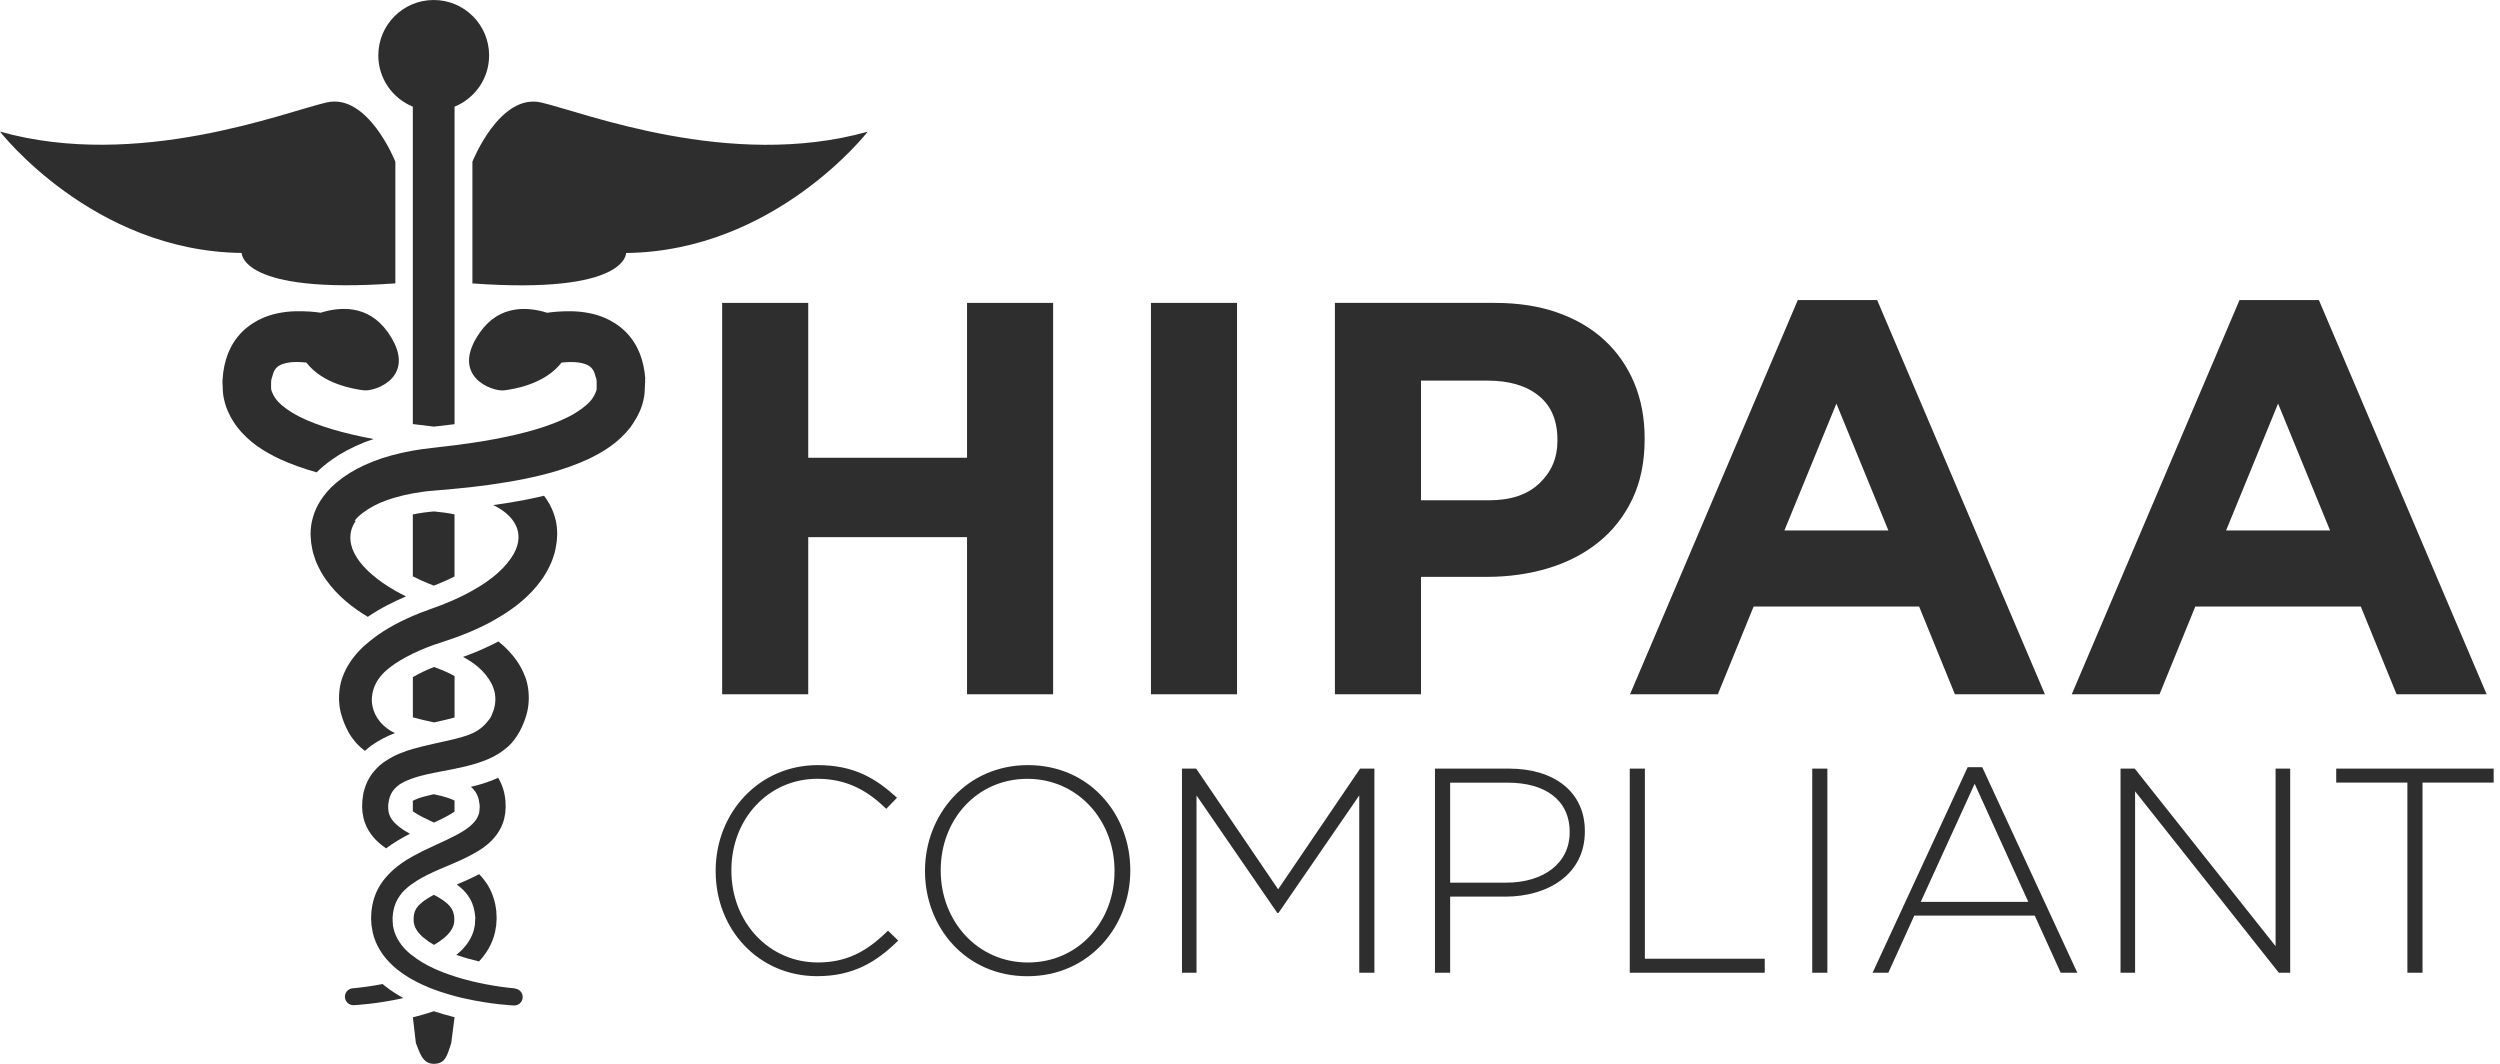 <svg xmlns="http://www.w3.org/2000/svg" width="235" height="100" viewBox="0 0 235 100" fill="none"><g clip-path="url(#clip0_6573_6209)"><g clip-path="url(#clip1_6573_6209)"><path d="M50.876 9.635C46.962 8.734 44.406 15.204 44.406 15.204V26.642C59 27.695 58.852 23.781 58.852 23.781C72.845 23.629 81.57 12.376 81.57 12.376C68.631 16.017 54.785 10.537 50.876 9.635Z" fill="#0A0A0A" fill-opacity="0.85"></path><path d="M37.164 26.637V15.199C37.164 15.199 34.604 8.729 30.695 9.631C26.785 10.532 12.94 16.012 0 12.371C0 12.371 8.725 23.624 22.718 23.776C22.718 23.776 22.57 27.686 37.164 26.637Z" fill="#0A0A0A" fill-opacity="0.85"></path><path d="M38.805 10.028V39.863C39.415 39.942 40.066 40.02 40.788 40.103C41.49 40.025 42.128 39.946 42.728 39.873V10.028C44.632 9.252 45.977 7.389 45.977 5.208C45.977 2.334 43.648 0 40.769 0C37.89 0 35.561 2.329 35.561 5.208C35.561 7.389 36.906 9.256 38.81 10.028H38.805Z" fill="#0A0A0A" fill-opacity="0.85"></path><path d="M40.783 55.049C40.972 54.975 41.157 54.906 41.342 54.822C41.8 54.637 42.252 54.429 42.724 54.189V48.348C42.114 48.223 41.471 48.135 40.788 48.075C40.085 48.135 39.424 48.228 38.805 48.357V54.175C39.285 54.42 39.748 54.637 40.201 54.818C40.399 54.906 40.593 54.979 40.788 55.053L40.783 55.049Z" fill="#0A0A0A" fill-opacity="0.85"></path><path d="M42.645 76.344C42.678 76.325 42.701 76.306 42.724 76.283V75.253C42.483 75.133 42.081 74.971 41.545 74.837C41.3 74.772 41.042 74.712 40.778 74.657C40.519 74.712 40.27 74.768 40.039 74.832C39.466 74.976 39.054 75.142 38.805 75.276V76.256C38.842 76.283 38.879 76.311 38.925 76.344C39.415 76.672 40.076 76.99 40.788 77.323C41.499 76.995 42.155 76.672 42.65 76.344H42.645Z" fill="#0A0A0A" fill-opacity="0.85"></path><path d="M40.783 95.055C40.21 95.249 39.618 95.425 38.99 95.582C38.925 95.596 38.87 95.61 38.81 95.624L39.092 98.04C39.433 98.868 39.688 100 40.769 100C41.85 100 42.021 99.284 42.419 98.04L42.728 95.614C42.682 95.6 42.636 95.591 42.59 95.582C41.943 95.42 41.356 95.245 40.788 95.055H40.783Z" fill="#0A0A0A" fill-opacity="0.85"></path><path d="M42.664 86.002C42.613 85.715 42.53 85.517 42.382 85.309C42.22 85.073 41.809 84.648 40.788 84.112C39.762 84.653 39.355 85.073 39.202 85.295C39.045 85.512 38.962 85.715 38.916 85.983C38.902 86.039 38.893 86.076 38.893 86.118C38.893 86.131 38.893 86.173 38.893 86.187L38.879 86.381L38.893 86.686C38.907 86.746 38.92 86.806 38.925 86.862C39.022 87.291 39.35 87.763 39.831 88.155C40.127 88.4 40.455 88.622 40.797 88.821C41.134 88.622 41.458 88.405 41.753 88.16C42.234 87.763 42.562 87.291 42.659 86.866C42.668 86.806 42.682 86.751 42.691 86.691L42.705 86.381L42.691 86.196C42.691 86.173 42.691 86.145 42.691 86.122C42.691 86.081 42.678 86.043 42.673 86.007L42.664 86.002Z" fill="#0A0A0A" fill-opacity="0.85"></path><path d="M40.788 67.91C40.815 67.905 40.838 67.896 40.866 67.891C41.176 67.822 41.476 67.757 41.772 67.688C42.105 67.609 42.428 67.531 42.728 67.443V63.547C42.132 63.214 41.462 62.942 40.801 62.697C40.057 62.988 39.387 63.311 38.81 63.649V67.429C39.392 67.595 40.034 67.739 40.709 67.886C40.737 67.891 40.764 67.9 40.792 67.905L40.788 67.91Z" fill="#0A0A0A" fill-opacity="0.85"></path><path d="M44.665 86.385C44.665 86.385 44.665 86.404 44.665 86.413L44.642 86.894C44.642 86.986 44.618 87.079 44.591 87.166C44.591 87.199 44.591 87.19 44.586 87.222C44.41 88.105 43.847 88.978 43.001 89.671C42.964 89.699 42.927 89.727 42.89 89.759C43.301 89.902 43.694 90.022 44.045 90.124C44.387 90.221 44.711 90.3 45.025 90.374C45.654 89.708 46.259 88.807 46.532 87.633C46.569 87.439 46.61 87.208 46.643 86.982L46.684 86.353L46.666 85.896C46.666 85.729 46.647 85.563 46.61 85.332C46.49 84.5 46.176 83.677 45.723 83.003C45.515 82.698 45.284 82.425 45.044 82.171C44.286 82.568 43.583 82.869 42.936 83.141C43.389 83.479 43.745 83.825 43.99 84.186C44.3 84.616 44.494 85.082 44.595 85.632C44.614 85.711 44.637 85.845 44.651 86.007C44.669 86.076 44.674 86.15 44.679 86.224C44.679 86.275 44.679 86.325 44.679 86.376V86.385H44.665Z" fill="#0A0A0A" fill-opacity="0.85"></path><path d="M60.659 35.626L60.594 34.997C60.474 34.151 60.252 33.394 59.91 32.714C59.536 31.97 58.981 31.277 58.344 30.773C57.008 29.715 55.65 29.438 54.614 29.313C53.63 29.207 52.549 29.267 51.892 29.341C51.731 29.359 51.583 29.382 51.435 29.401C49.693 28.851 46.998 28.592 45.141 31.208C42.188 35.358 46.268 36.836 47.391 36.693C48.357 36.573 51.222 36.102 52.78 34.087C53.214 34.036 53.676 34.013 54.111 34.045C54.462 34.068 54.965 34.161 55.298 34.355C55.455 34.438 55.58 34.549 55.7 34.711C55.719 34.738 55.742 34.771 55.76 34.803C55.867 34.983 55.941 35.205 55.987 35.408C56.042 35.524 56.075 35.663 56.084 35.824C56.084 35.834 56.084 35.884 56.084 35.894C56.084 35.94 56.084 35.991 56.084 36.046V36.31C56.093 36.43 56.084 36.545 56.084 36.592C56.065 36.702 56.033 36.809 55.987 36.901C55.917 37.081 55.821 37.243 55.723 37.396C55.451 37.835 54.868 38.338 54.115 38.8C53.884 38.939 53.644 39.078 53.385 39.207C51.712 40.044 49.383 40.741 46.458 41.282C46.093 41.351 45.718 41.416 45.335 41.481C44.974 41.541 44.609 41.596 44.23 41.652C43.759 41.721 43.26 41.786 42.728 41.855C42.132 41.929 41.49 42.008 40.792 42.086C40.709 42.095 40.63 42.105 40.547 42.114C39.951 42.174 39.373 42.262 38.809 42.359C37.451 42.599 36.18 42.941 35.029 43.394C33.953 43.824 33.084 44.286 32.289 44.85C32.229 44.896 32.169 44.938 32.109 44.984C31.762 45.242 31.448 45.506 31.166 45.779C30.893 46.047 30.648 46.324 30.431 46.62C30.237 46.879 30.057 47.151 29.9 47.438C29.641 47.914 29.451 48.431 29.331 48.958C29.308 49.074 29.28 49.189 29.262 49.305C29.244 49.462 29.22 49.637 29.206 49.813L29.193 50.201V50.215L29.225 50.733C29.225 50.77 29.234 50.816 29.234 50.867C29.234 50.913 29.239 50.954 29.257 51.065C29.317 51.43 29.387 51.851 29.465 52.077C29.498 52.17 29.525 52.262 29.558 52.359C29.622 52.572 29.687 52.771 29.761 52.919C29.77 52.937 29.775 52.951 29.784 52.969C30.006 53.482 30.293 53.995 30.639 54.49C31.78 56.089 33.209 57.161 34.572 57.983C35.792 57.152 37.021 56.546 38.163 56.061C37.83 55.895 37.492 55.719 37.137 55.52C35.501 54.582 34.23 53.492 33.56 52.443C32.788 51.259 32.867 50.289 33.07 49.684C33.158 49.429 33.282 49.189 33.444 48.958H33.329C33.703 48.45 34.368 47.969 35.085 47.581C35.136 47.553 35.182 47.53 35.233 47.507C35.251 47.498 35.265 47.489 35.283 47.479C35.413 47.414 35.533 47.354 35.662 47.299C35.709 47.281 35.75 47.257 35.796 47.239C35.99 47.156 36.185 47.077 36.37 47.013C36.383 47.013 36.393 47.003 36.407 46.999C36.407 46.999 36.407 46.999 36.411 46.999C36.661 46.906 36.924 46.832 37.188 46.754C37.7 46.606 38.236 46.481 38.791 46.379C39.124 46.319 39.461 46.264 39.812 46.218C40.127 46.176 40.446 46.144 40.774 46.121C40.824 46.121 40.871 46.107 40.926 46.107C41.559 46.056 42.151 46 42.71 45.95C43.911 45.834 44.965 45.718 45.926 45.584C47.082 45.418 48.26 45.233 49.452 44.988C49.859 44.905 50.266 44.813 50.672 44.716C51.047 44.623 51.421 44.531 51.795 44.425C52.969 44.096 54.138 43.685 55.275 43.168C56.648 42.502 58.103 41.67 59.286 40.127C59.365 40.025 59.43 39.919 59.499 39.812C59.975 39.115 60.322 38.352 60.479 37.627C60.483 37.599 60.493 37.571 60.497 37.544C60.534 37.423 60.571 37.114 60.594 36.91L60.645 35.824L60.636 35.658C60.636 35.658 60.636 35.639 60.636 35.635L60.659 35.626Z" fill="#0A0A0A" fill-opacity="0.85"></path><path d="M49.346 63.58C48.958 62.535 48.306 61.611 47.354 60.724C47.188 60.576 47.022 60.437 46.85 60.298C45.88 60.802 44.937 61.227 44.041 61.56C43.874 61.625 43.694 61.689 43.523 61.749C44.586 62.313 45.561 63.071 46.176 64.208C46.264 64.37 46.333 64.541 46.393 64.712H46.388C46.388 64.712 46.402 64.749 46.407 64.767C46.421 64.804 46.435 64.841 46.448 64.878C46.504 65.067 46.541 65.262 46.555 65.46C46.587 65.849 46.545 66.255 46.435 66.648C46.425 66.671 46.416 66.699 46.411 66.722C46.384 66.819 46.337 66.916 46.301 67.008C46.268 67.092 46.245 67.179 46.203 67.263C46.185 67.309 46.162 67.36 46.134 67.401L46.079 67.494L46.06 67.526C46.023 67.582 45.982 67.632 45.94 67.683C45.52 68.238 45.044 68.626 44.452 68.908C44.424 68.922 44.392 68.931 44.36 68.945C44.221 69.005 44.082 69.07 43.93 69.12C43.602 69.236 43.255 69.333 42.899 69.425C42.844 69.439 42.793 69.453 42.737 69.467C42.733 69.467 42.728 69.467 42.719 69.472C42.271 69.582 41.799 69.689 41.314 69.795C41.31 69.795 41.3 69.795 41.296 69.795C41.129 69.832 40.963 69.869 40.797 69.906C40.154 70.049 39.503 70.202 38.823 70.396C38.823 70.396 38.823 70.396 38.814 70.396C37.992 70.641 37.104 70.955 36.212 71.556C36.157 71.593 36.106 71.625 36.05 71.662C35.81 71.833 35.575 72.041 35.362 72.272C35.177 72.466 35.006 72.674 34.858 72.891C34.821 72.947 34.784 73.011 34.747 73.072C34.502 73.474 34.308 73.945 34.179 74.472C34.147 74.647 34.087 74.971 34.063 75.253L34.04 75.84L34.054 76.066L34.073 76.357C34.096 76.528 34.128 76.704 34.165 76.87C34.239 77.203 34.327 77.416 34.465 77.73C34.928 78.686 35.653 79.306 36.295 79.745C37.012 79.204 37.774 78.765 38.537 78.372C38.292 78.238 38.056 78.1 37.839 77.956C37.474 77.711 36.831 77.212 36.614 76.616C36.614 76.612 36.596 76.561 36.591 76.556C36.582 76.524 36.568 76.482 36.554 76.427C36.522 76.32 36.513 76.2 36.499 76.066C36.499 76.025 36.494 75.992 36.49 75.951C36.49 75.932 36.49 75.909 36.49 75.891C36.49 75.858 36.49 75.826 36.49 75.793C36.49 75.784 36.49 75.775 36.49 75.77C36.49 75.743 36.49 75.72 36.49 75.697C36.49 75.618 36.503 75.535 36.522 75.451C36.536 75.35 36.55 75.267 36.568 75.193L36.582 75.128C36.591 75.073 36.605 75.022 36.624 74.966C36.781 74.509 36.975 74.218 37.317 73.931C37.391 73.871 37.46 73.811 37.548 73.746C37.839 73.552 38.209 73.377 38.625 73.224C38.685 73.201 38.754 73.178 38.819 73.155C39.054 73.072 39.299 72.993 39.558 72.928C39.946 72.822 40.362 72.734 40.797 72.646C41.069 72.591 41.337 72.54 41.619 72.485C41.984 72.415 42.359 72.346 42.737 72.267C43.403 72.133 44.082 71.976 44.808 71.754C44.993 71.699 45.182 71.63 45.376 71.56C45.709 71.44 46.056 71.292 46.407 71.108C46.698 70.955 46.989 70.779 47.276 70.567C47.423 70.46 47.567 70.345 47.71 70.22L48.047 69.892C48.168 69.763 48.288 69.606 48.399 69.458C48.505 69.324 48.542 69.259 48.579 69.204L48.847 68.76C49.129 68.228 49.337 67.716 49.489 67.179C49.716 66.394 49.762 65.516 49.642 64.702C49.582 64.305 49.489 63.917 49.351 63.57L49.346 63.58Z" fill="#0A0A0A" fill-opacity="0.85"></path><path d="M35.963 92.5C35.399 92.606 34.9 92.689 34.47 92.749C33.994 92.814 33.564 92.865 33.218 92.897C33.204 92.897 33.185 92.897 33.172 92.897C32.959 92.911 32.765 93.004 32.622 93.165C32.478 93.322 32.409 93.53 32.423 93.738C32.446 94.159 32.797 94.487 33.218 94.487H33.264C33.264 94.487 33.412 94.473 33.657 94.459L34.683 94.362C35.491 94.27 36.582 94.117 37.913 93.817C37.349 93.507 36.753 93.133 36.157 92.657C36.092 92.606 36.028 92.551 35.963 92.495V92.5Z" fill="#0A0A0A" fill-opacity="0.85"></path><path d="M48.394 92.902C48.394 92.902 48.385 92.902 48.38 92.902C48.38 92.902 48.362 92.902 48.352 92.902C48.149 92.888 47.705 92.842 47.105 92.759C46.675 92.698 46.176 92.62 45.607 92.509C45.224 92.435 44.803 92.343 44.36 92.236C44.087 92.167 43.8 92.098 43.505 92.015C43.375 91.978 43.237 91.936 43.098 91.894C42.978 91.857 42.853 91.816 42.728 91.779C42.104 91.58 41.448 91.34 40.787 91.035C40.408 90.864 40.034 90.67 39.669 90.448C39.373 90.268 39.087 90.069 38.805 89.852C38.768 89.824 38.726 89.796 38.689 89.764C38.652 89.732 38.611 89.709 38.569 89.676C37.728 88.983 37.164 88.114 36.984 87.231C36.984 87.208 36.975 87.185 36.975 87.167C36.947 87.084 36.933 86.996 36.929 86.908L36.906 86.427C36.892 86.303 36.906 86.173 36.924 86.053C36.933 85.877 36.961 85.734 36.979 85.628C37.077 85.097 37.275 84.621 37.589 84.186C37.83 83.835 38.186 83.493 38.639 83.156C38.689 83.119 38.749 83.082 38.805 83.045C39.054 82.869 39.327 82.689 39.641 82.518C39.956 82.342 40.293 82.176 40.663 82.005C40.704 81.986 40.746 81.968 40.783 81.949C41.157 81.774 41.554 81.607 41.975 81.432C42.225 81.33 42.469 81.224 42.724 81.113C42.932 81.02 43.14 80.933 43.357 80.831C43.68 80.679 44.018 80.512 44.36 80.327C44.577 80.207 44.799 80.087 45.025 79.948C45.108 79.898 45.191 79.842 45.279 79.782C45.912 79.348 46.647 78.719 47.118 77.735C47.239 77.462 47.331 77.236 47.405 76.908C47.442 76.737 47.474 76.566 47.498 76.395L47.516 76.103L47.534 75.882L47.511 75.262C47.493 75.017 47.433 74.708 47.386 74.472C47.266 73.982 47.072 73.516 46.827 73.109C46.305 73.349 45.811 73.525 45.376 73.663C44.993 73.779 44.628 73.876 44.267 73.964C44.618 74.264 44.808 74.551 44.96 75.004C44.979 75.055 44.988 75.105 44.997 75.161L45.011 75.23C45.03 75.313 45.044 75.396 45.057 75.489C45.085 75.604 45.09 75.711 45.09 75.799V75.808C45.09 75.831 45.09 75.854 45.09 75.877C45.09 75.905 45.09 75.933 45.081 75.965L45.071 76.108L45.062 76.261C45.053 76.404 45.016 76.538 44.956 76.658C44.743 77.259 44.092 77.758 43.727 78.003C43.509 78.146 43.274 78.285 43.029 78.419C42.927 78.474 42.821 78.525 42.719 78.581C42.469 78.715 42.211 78.839 41.938 78.969C41.665 79.098 41.388 79.228 41.106 79.357C41 79.408 40.884 79.463 40.778 79.509C40.418 79.676 40.053 79.842 39.688 80.022C39.396 80.166 39.096 80.327 38.796 80.494C38.597 80.605 38.398 80.716 38.204 80.84C37.894 81.034 37.589 81.252 37.289 81.487C37.021 81.7 36.767 81.936 36.522 82.194C36.282 82.448 36.05 82.721 35.843 83.031C35.385 83.701 35.071 84.523 34.96 85.341C34.932 85.503 34.904 85.716 34.9 85.896L34.881 86.372L34.923 87.005C34.955 87.236 34.997 87.463 35.043 87.684C35.316 88.835 35.921 89.732 36.545 90.397C36.822 90.693 37.104 90.947 37.363 91.15C37.382 91.164 37.4 91.178 37.418 91.192C37.77 91.469 38.126 91.705 38.468 91.913C38.578 91.978 38.689 92.038 38.796 92.098C39.35 92.407 39.882 92.648 40.367 92.846C40.501 92.902 40.639 92.953 40.773 93.004C41.231 93.174 41.702 93.332 42.197 93.475C42.363 93.526 42.539 93.572 42.714 93.618C42.825 93.65 42.932 93.683 43.052 93.711C43.255 93.761 43.454 93.808 43.643 93.849C44.942 94.145 46.009 94.288 46.892 94.394C47.336 94.436 47.692 94.473 47.927 94.492L48.339 94.515C48.759 94.515 49.106 94.187 49.133 93.766C49.157 93.327 48.824 92.953 48.385 92.925L48.394 92.902Z" fill="#0A0A0A" fill-opacity="0.85"></path><path d="M52.364 49.762C52.355 49.619 52.331 49.438 52.308 49.263C52.29 49.157 52.267 49.046 52.244 48.939C52.128 48.422 51.934 47.9 51.671 47.419C51.514 47.133 51.338 46.864 51.144 46.601C49.531 46.989 47.927 47.257 46.37 47.479C47.211 47.89 47.826 48.38 48.223 48.939C48.366 49.138 48.486 49.346 48.57 49.568C48.778 50.113 48.898 50.987 48.292 52.059C47.585 53.307 46.287 54.467 44.429 55.506C44.078 55.7 43.736 55.881 43.403 56.042C43.172 56.158 42.95 56.26 42.724 56.361C42.539 56.444 42.354 56.528 42.169 56.602C42.146 56.611 42.123 56.62 42.1 56.629C41.67 56.819 41.236 56.971 40.783 57.138C40.76 57.147 40.741 57.151 40.718 57.161C40.358 57.29 39.969 57.429 39.517 57.604C39.281 57.701 39.041 57.798 38.805 57.9C38.066 58.219 37.312 58.579 36.559 59.023C36.236 59.213 35.907 59.416 35.589 59.642C35.297 59.846 35.006 60.068 34.72 60.299C34.549 60.437 34.378 60.581 34.211 60.733C33.264 61.611 32.617 62.54 32.229 63.561C32.09 63.917 31.993 64.31 31.933 64.712C31.813 65.53 31.859 66.408 32.086 67.184C32.238 67.725 32.451 68.243 32.728 68.765L32.848 68.982C32.848 68.982 32.862 69.005 32.867 69.005L33.001 69.218C33.038 69.273 33.075 69.333 33.176 69.463C33.292 69.611 33.416 69.768 33.537 69.902L33.906 70.262C34.036 70.378 34.17 70.479 34.304 70.581C34.498 70.405 34.701 70.234 34.909 70.082C35.667 69.546 36.416 69.181 37.123 68.913C36.009 68.39 35.228 67.466 35.011 66.371C34.9 65.812 34.946 65.248 35.131 64.716C35.344 64.097 35.741 63.515 36.309 63.016C36.85 62.544 37.483 62.138 38.13 61.787C38.357 61.662 38.583 61.546 38.805 61.44C38.994 61.348 39.184 61.26 39.369 61.177C39.836 60.973 40.279 60.798 40.677 60.654C40.709 60.641 40.751 60.631 40.783 60.617C41.032 60.53 41.324 60.433 41.652 60.326C41.994 60.215 42.359 60.091 42.724 59.961C42.932 59.887 43.135 59.818 43.329 59.739C43.879 59.531 44.438 59.296 45.007 59.028C45.349 58.866 45.695 58.7 46.047 58.515C46.06 58.51 46.07 58.501 46.084 58.496C46.379 58.334 46.684 58.159 46.994 57.969C48.348 57.151 49.785 56.079 50.931 54.471C51.273 53.981 51.56 53.473 51.782 52.955C51.791 52.937 51.795 52.923 51.805 52.909C51.879 52.761 51.943 52.558 52.013 52.345C52.04 52.253 52.073 52.156 52.105 52.068C52.184 51.837 52.253 51.412 52.308 51.075C52.327 50.945 52.331 50.904 52.336 50.862C52.336 50.811 52.341 50.765 52.35 50.696L52.378 50.21C52.378 50.21 52.378 50.173 52.378 50.155L52.364 49.771V49.762Z" fill="#0A0A0A" fill-opacity="0.85"></path><path d="M31.148 43.237C32.072 42.581 33.075 42.049 34.304 41.555C34.567 41.453 34.844 41.365 35.122 41.268C32.192 40.723 29.863 40.025 28.19 39.189C27.936 39.059 27.691 38.925 27.46 38.787C26.706 38.329 26.124 37.821 25.838 37.363C25.745 37.225 25.653 37.063 25.584 36.883C25.542 36.8 25.514 36.712 25.496 36.615C25.477 36.495 25.477 36.393 25.482 36.296C25.482 36.296 25.482 36.236 25.482 36.231V36.023C25.482 35.968 25.486 35.917 25.491 35.866C25.491 35.852 25.491 35.843 25.491 35.834V35.787C25.509 35.658 25.537 35.542 25.579 35.445C25.63 35.224 25.708 34.983 25.819 34.794C25.838 34.766 25.856 34.734 25.875 34.706C25.99 34.549 26.115 34.438 26.272 34.355C26.605 34.161 27.113 34.068 27.478 34.041C27.608 34.031 27.756 34.027 27.908 34.027C28.208 34.027 28.504 34.05 28.795 34.082C30.353 36.097 33.222 36.568 34.184 36.689C35.311 36.832 39.392 35.353 36.439 31.203C34.577 28.592 31.887 28.846 30.14 29.396C29.992 29.373 29.84 29.355 29.678 29.336C29.031 29.267 27.968 29.202 26.947 29.313C25.925 29.438 24.567 29.715 23.231 30.773C22.593 31.277 22.039 31.97 21.665 32.714C21.323 33.394 21.101 34.151 20.981 35.025L20.907 35.847L20.958 36.91C20.981 37.109 21.018 37.405 21.055 37.525C21.064 37.553 21.073 37.581 21.078 37.613C21.161 38.001 21.299 38.398 21.484 38.791C21.692 39.244 21.956 39.697 22.275 40.113C23.453 41.647 24.909 42.484 26.304 43.154C27.432 43.667 28.592 44.073 29.766 44.401C30.177 43.99 30.639 43.602 31.157 43.237H31.148Z" fill="#0A0A0A" fill-opacity="0.85"></path><path d="M90.901 65.262V50.492H75.974V65.262H67.882V28.472H75.974V43.029H90.901V28.472H98.993V65.262H90.901Z" fill="#0A0A0A" fill-opacity="0.85"></path><path d="M108.189 65.262V28.472H116.281V65.262H108.189Z" fill="#0A0A0A" fill-opacity="0.85"></path><path d="M153.44 46.92C152.669 48.533 151.61 49.882 150.261 50.968C148.912 52.054 147.336 52.867 145.533 53.413C143.727 53.958 141.795 54.226 139.724 54.226H133.574V65.262H125.482V28.472H140.515C142.724 28.472 144.692 28.777 146.425 29.391C148.158 30.006 149.633 30.87 150.839 31.993C152.049 33.116 152.974 34.456 153.625 36.014C154.272 37.571 154.596 39.299 154.596 41.19V41.296C154.596 43.435 154.208 45.307 153.44 46.92ZM146.398 41.347C146.398 39.526 145.811 38.139 144.637 37.197C143.463 36.249 141.86 35.778 139.826 35.778H133.574V47.026H139.988C142.021 47.026 143.597 46.495 144.715 45.423C145.838 44.355 146.398 43.033 146.398 41.453V41.347Z" fill="#0A0A0A" fill-opacity="0.85"></path><path d="M183.761 65.262L180.397 57.013H164.841L161.477 65.262H153.223L168.991 28.209H176.455L192.222 65.262H183.761ZM172.624 37.932L167.734 49.864H177.508L172.619 37.932H172.624Z" fill="#0A0A0A" fill-opacity="0.85"></path><path d="M225.278 65.262L221.914 57.013H206.359L202.995 65.262H194.746L210.513 28.209H217.977L233.745 65.262H225.283H225.278ZM214.141 37.932L209.252 49.864H219.026L214.137 37.932H214.141Z" fill="#0A0A0A" fill-opacity="0.85"></path><path d="M67.272 81.898V81.843C67.272 76.417 71.329 71.921 76.866 71.921C80.29 71.921 82.347 73.183 84.32 74.989L83.308 76.029C81.635 74.412 79.717 73.206 76.838 73.206C72.235 73.206 68.751 76.963 68.751 81.783V81.838C68.751 86.691 72.286 90.471 76.866 90.471C79.634 90.471 81.524 89.403 83.47 87.481L84.431 88.414C82.402 90.415 80.212 91.76 76.81 91.76C71.329 91.76 67.272 87.402 67.272 81.894V81.898Z" fill="#0A0A0A" fill-opacity="0.85"></path><path d="M86.95 81.898V81.843C86.95 76.607 90.813 71.921 96.626 71.921C102.44 71.921 106.248 76.551 106.248 81.787V81.843C106.248 87.079 102.385 91.765 96.571 91.765C90.757 91.765 86.95 87.134 86.95 81.898ZM104.765 81.898V81.843C104.765 77.101 101.312 73.21 96.571 73.21C91.829 73.21 88.428 77.046 88.428 81.787V81.843C88.428 86.584 91.88 90.475 96.622 90.475C101.363 90.475 104.765 86.64 104.765 81.898Z" fill="#0A0A0A" fill-opacity="0.85"></path><path d="M111.096 72.249H112.44L120.144 83.594L127.848 72.249H129.193V91.437H127.769V74.772L120.177 85.817H120.066L112.473 74.772V91.437H111.105V72.249H111.096Z" fill="#0A0A0A" fill-opacity="0.85"></path><path d="M134.886 72.249H141.85C146.07 72.249 148.976 74.416 148.976 78.113V78.169C148.976 82.199 145.496 84.283 141.494 84.283H136.314V91.437H134.886V72.249ZM141.573 82.97C145.136 82.97 147.548 81.108 147.548 78.257V78.201C147.548 75.16 145.191 73.571 141.739 73.571H136.314V82.97H141.578H141.573Z" fill="#0A0A0A" fill-opacity="0.85"></path><path d="M153.196 72.249H154.619V90.12H165.886V91.437H153.196V72.249Z" fill="#0A0A0A" fill-opacity="0.85"></path><path d="M170.35 72.249H171.773V91.437H170.35V72.249Z" fill="#0A0A0A" fill-opacity="0.85"></path><path d="M184.962 72.115H186.33L195.268 91.437H193.706L191.266 86.067H179.944L177.503 91.437H176.025L184.962 72.115ZM190.66 84.778L185.618 73.677L180.549 84.778H190.665H190.66Z" fill="#0A0A0A" fill-opacity="0.85"></path><path d="M199.321 72.249H200.665L213.905 88.941V72.249H215.278V91.437H214.21L200.698 74.389V91.437H199.33V72.249H199.321Z" fill="#0A0A0A" fill-opacity="0.85"></path><path d="M226.291 73.566H219.604V72.249H234.405V73.566H227.718V91.437H226.295V73.566H226.291Z" fill="#0A0A0A" fill-opacity="0.85"></path></g></g><defs><clipPath id="clip0_6573_6209"><rect width="235" height="100" fill="white"></rect></clipPath><clipPath id="clip1_6573_6209"><rect width="234.405" height="100" fill="white"></rect></clipPath></defs></svg>